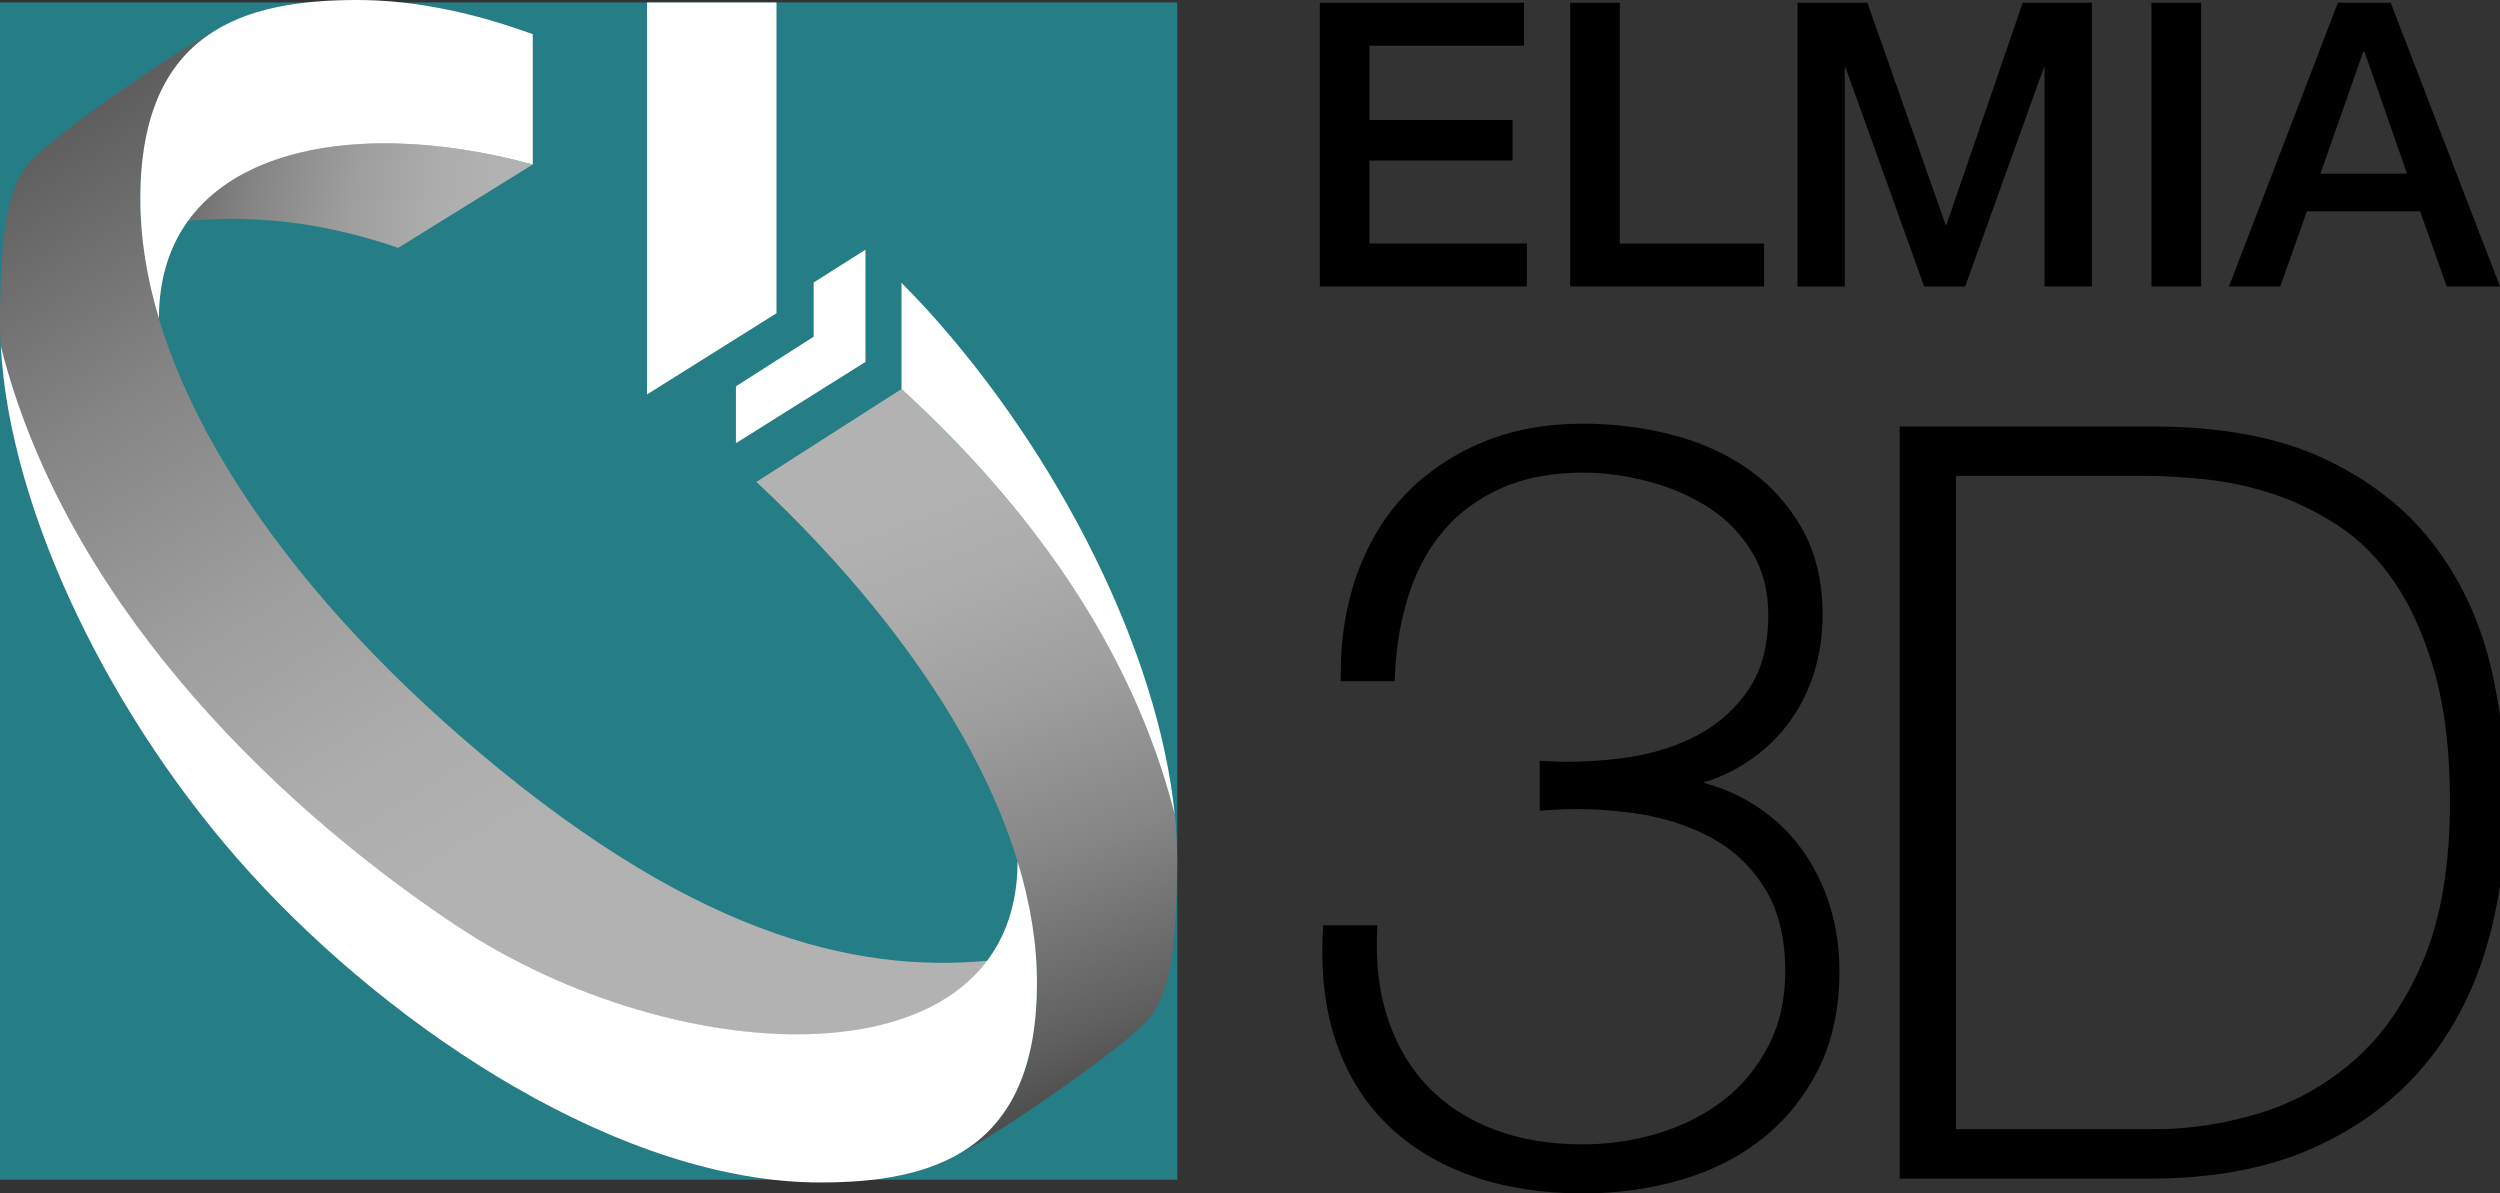 <?xml version="1.0" encoding="utf-8"?>
<!-- Generator: Adobe Illustrator 24.0.2, SVG Export Plug-In . SVG Version: 6.00 Build 0)  -->
<svg version="1.1" id="Lager_1" xmlns="http://www.w3.org/2000/svg" xmlns:xlink="http://www.w3.org/1999/xlink" x="0px" y="0px"
	 viewBox="0 0 326.73 155.97" style="enable-background:new 0 0 326.73 155.97;" xml:space="preserve">
<rect x="0" y="0" width="326.73" height="155.97" fill="#333333" stroke="none"/>
<style type="text/css">
	.st0{fill:#257D86;}
	.st1{fill:url(#SVGID_1_);}
	.st2{fill:#FFFFFF;}
	.st3{fill:url(#SVGID_2_);}
	.st4{fill:url(#SVGID_3_);}
</style>
<g>
	<path d="M172.49,0.36h26.69v5.61h-20.2v9.71h18.7v5.3h-18.7v10.85h20.57v5.61h-27.06V0.36z"/>
	<path d="M205.21,0.36h6.49v31.47h18.85v5.61h-25.34V0.36z"/>
	<path d="M234.91,0.36h9.14l10.23,29.03h0.1l9.97-29.03h9.04v37.08h-6.18V8.83h-0.1l-10.28,28.62h-5.35L241.2,8.83h-0.1v28.62h-6.18
		V0.36z"/>
	<path d="M281.18,0.36h6.49v37.08h-6.49V0.36z"/>
	<path d="M305.54,0.36h6.91l14.28,37.08h-6.96l-3.48-9.82h-14.8l-3.48,9.82h-6.7L305.54,0.36z M303.26,22.7h11.32l-5.56-15.94h-0.16
		L303.26,22.7z"/>
</g>
<g>
	<g>
		<g>
			<path d="M206.86,155.97c-5.33,0-10.21-0.76-14.48-2.27c-4.3-1.51-8-3.74-10.99-6.64c-3-2.9-5.26-6.51-6.73-10.73
				c-1.46-4.19-2.06-9.08-1.78-14.53l0.04-0.87h7.09l-0.04,0.96c-0.18,4.29,0.34,8.2,1.54,11.62c1.19,3.41,2.96,6.32,5.25,8.65
				c2.3,2.34,5.16,4.18,8.52,5.46c3.38,1.29,7.27,1.94,11.57,1.94c3.4,0,6.76-0.5,9.97-1.48c3.2-0.98,6.05-2.44,8.49-4.34
				c2.42-1.89,4.38-4.28,5.83-7.1c1.45-2.8,2.18-6.06,2.18-9.68c0-4.32-0.88-7.95-2.63-10.79c-1.75-2.85-4.1-5.09-6.99-6.66
				c-2.93-1.6-6.29-2.68-10-3.22c-3.75-0.54-7.62-0.68-11.49-0.41l-0.98,0.07v-6.52l0.97,0.05c3.42,0.18,6.92,0.02,10.4-0.48
				c3.42-0.49,6.56-1.48,9.31-2.95c2.71-1.44,4.95-3.46,6.65-5.99c1.69-2.51,2.54-5.78,2.54-9.72c0-3.13-0.72-5.9-2.15-8.23
				c-1.44-2.36-3.35-4.31-5.66-5.79c-2.35-1.51-5.01-2.65-7.9-3.41c-2.91-0.76-5.79-1.14-8.55-1.14c-4,0-7.56,0.67-10.56,2
				c-2.99,1.32-5.51,3.15-7.49,5.43c-1.99,2.3-3.53,5.08-4.59,8.27c-1.08,3.23-1.71,6.82-1.89,10.68l-0.04,0.88h-7.05V88.1
				c0-4.79,0.74-9.25,2.2-13.25c1.47-4.02,3.61-7.51,6.36-10.35c2.75-2.84,6.11-5.1,9.99-6.71c3.88-1.61,8.28-2.42,13.08-2.42
				c3.92,0,7.79,0.47,11.5,1.41c3.73,0.94,7.09,2.43,9.98,4.42c2.91,2.01,5.31,4.62,7.12,7.77c1.82,3.17,2.75,7,2.75,11.39
				c0,2.94-0.46,5.75-1.37,8.33c-0.91,2.59-2.25,4.92-3.97,6.93c-1.72,2.01-3.81,3.69-6.21,4.98c-1.28,0.69-2.65,1.26-4.08,1.69
				c1.85,0.48,3.58,1.16,5.18,2.01c2.67,1.43,4.98,3.3,6.84,5.55c1.86,2.25,3.31,4.86,4.31,7.76c1,2.89,1.5,6.04,1.5,9.36
				c0,4.82-0.92,9.1-2.73,12.72c-1.8,3.61-4.26,6.67-7.3,9.09c-3.04,2.42-6.63,4.24-10.69,5.42
				C215.67,155.37,211.35,155.97,206.86,155.97z"/>
		</g>
	</g>
	<g>
		<g>
			<path d="M281,154.03h-32.73V55.74h33.01c8.9,0,16.42,1.39,22.33,4.14c5.92,2.75,10.72,6.47,14.28,11.06
				c3.54,4.58,6.07,9.87,7.52,15.73c1.43,5.83,2.16,11.91,2.16,18.09c0,6.91-0.92,13.45-2.73,19.41c-1.82,5.99-4.68,11.26-8.5,15.66
				c-3.83,4.4-8.72,7.91-14.55,10.43C295.98,152.76,288.98,154.03,281,154.03z M255.64,147.58h25.91c4.53,0,9.15-0.7,13.71-2.08
				c4.55-1.37,8.72-3.7,12.42-6.93c3.69-3.22,6.73-7.63,9.03-13.08c2.31-5.46,3.48-12.44,3.48-20.74c0-6.52-0.67-12.17-1.98-16.81
				c-1.31-4.62-3.05-8.56-5.17-11.7c-2.11-3.13-4.56-5.63-7.29-7.43c-2.75-1.82-5.63-3.23-8.56-4.21c-2.94-0.98-5.92-1.63-8.86-1.94
				c-2.97-0.31-5.67-0.47-8.02-0.47h-24.67V147.58z"/>
		</g>
	</g>
</g>
<rect y="0.32" class="st0" width="153.86" height="153.86"/>
<linearGradient id="SVGID_1_" gradientUnits="userSpaceOnUse" x1="116.478" y1="65.493" x2="147.897" y2="149.81">
	<stop  offset="0" style="stop-color:#B2B2B2"/>
	<stop  offset="0.143" style="stop-color:#ADADAD"/>
	<stop  offset="0.34" style="stop-color:#9E9E9E"/>
	<stop  offset="0.568" style="stop-color:#858585"/>
	<stop  offset="0.818" style="stop-color:#605F5F"/>
	<stop  offset="1" style="stop-color:#3C3C3B"/>
</linearGradient>
<path class="st1" d="M117.82,50.84c16.28,14.89,30.14,33.5,35.74,55.75c0.19,1.94,0.28,3.93,0.28,5.79
	c0,17.31-2.31,19.92-6.02,22.92c-3.26,3.04-16.54,12.36-22.01,15.25c5.85-3.61,9.71-10.24,9.71-22.02
	c0.05-20.67-14.17-44.5-36.67-65.55L117.82,50.84z"/>
<path class="st2" d="M117.82,50.84c16.25,14.86,30.09,33.43,35.71,55.63c-2.14-21.31-15.2-47.13-32.42-66.06
	c-1.05-1.15-2.17-2.3-3.29-3.45V50.84z"/>
<linearGradient id="SVGID_2_" gradientUnits="userSpaceOnUse" x1="75.46" y1="107.256" x2="3.807" y2="-8.72">
	<stop  offset="0" style="stop-color:#B2B2B2"/>
	<stop  offset="0.143" style="stop-color:#ADADAD"/>
	<stop  offset="0.34" style="stop-color:#9E9E9E"/>
	<stop  offset="0.568" style="stop-color:#858585"/>
	<stop  offset="0.818" style="stop-color:#605F5F"/>
	<stop  offset="1" style="stop-color:#3C3C3B"/>
</linearGradient>
<path class="st3" d="M0.11,45.24c8.13,32.34,34.26,58.84,59.28,75.56c24.11,16.12,58.28,20.18,69.7,4.76
	c-17.47,1.62-39.19-3.36-69.24-29.61C34.57,73.87,18.28,48.14,18.33,26.02c0-11.77,3.89-18.38,9.73-21.99
	C22.59,6.91,9.28,16.21,6.02,19.25C2.31,22.25,0,24.86,0,42.17c0,1,0.03,2.01,0.08,3.04"/>
<path class="st2" d="M132.99,112.56c0,29.49-44.24,27.86-73.59,8.24C34.39,104.08,8.23,77.54,0.1,45.2
	c1.17,21.84,14.62,49.13,32.64,68.94c18.87,20.74,48.66,40.4,74.46,40.4c14.58,0,28.32-3.9,28.32-26.02
	C135.54,123.37,134.66,118.02,132.99,112.56z"/>
<linearGradient id="SVGID_3_" gradientUnits="userSpaceOnUse" x1="64.708" y1="28.39" x2="10.112" y2="18.048">
	<stop  offset="0" style="stop-color:#B2B2B2"/>
	<stop  offset="0.143" style="stop-color:#ADADAD"/>
	<stop  offset="0.34" style="stop-color:#9E9E9E"/>
	<stop  offset="0.568" style="stop-color:#858585"/>
	<stop  offset="0.818" style="stop-color:#605F5F"/>
	<stop  offset="1" style="stop-color:#3C3C3B"/>
</linearGradient>
<path class="st4" d="M52.05,32.39c-10.36-3.56-19.41-4.26-27.49-3.52c7.78-10.76,26.35-12.51,45.06-7.37L52.05,32.39z"/>
<g>
	<path class="st2" d="M66.05,3.25c0.63,0.2,3.15,1.05,3.58,1.21V21.5c-24.54-6.73-48.86-1.63-48.86,20.14
		c-1.6-5.34-2.44-10.58-2.43-15.63C18.33,3.9,32.07,0,46.65,0C52.95,0,59.49,1.17,66.05,3.25z"/>
</g>
<polygon class="st2" points="101.48,0.32 101.48,40.94 84.56,51.55 84.56,0.32 "/>
<polygon class="st2" points="96.18,50.49 96.18,57.92 113.11,47.3 113.11,32.63 106.34,36.92 106.34,44 "/>
</svg>
